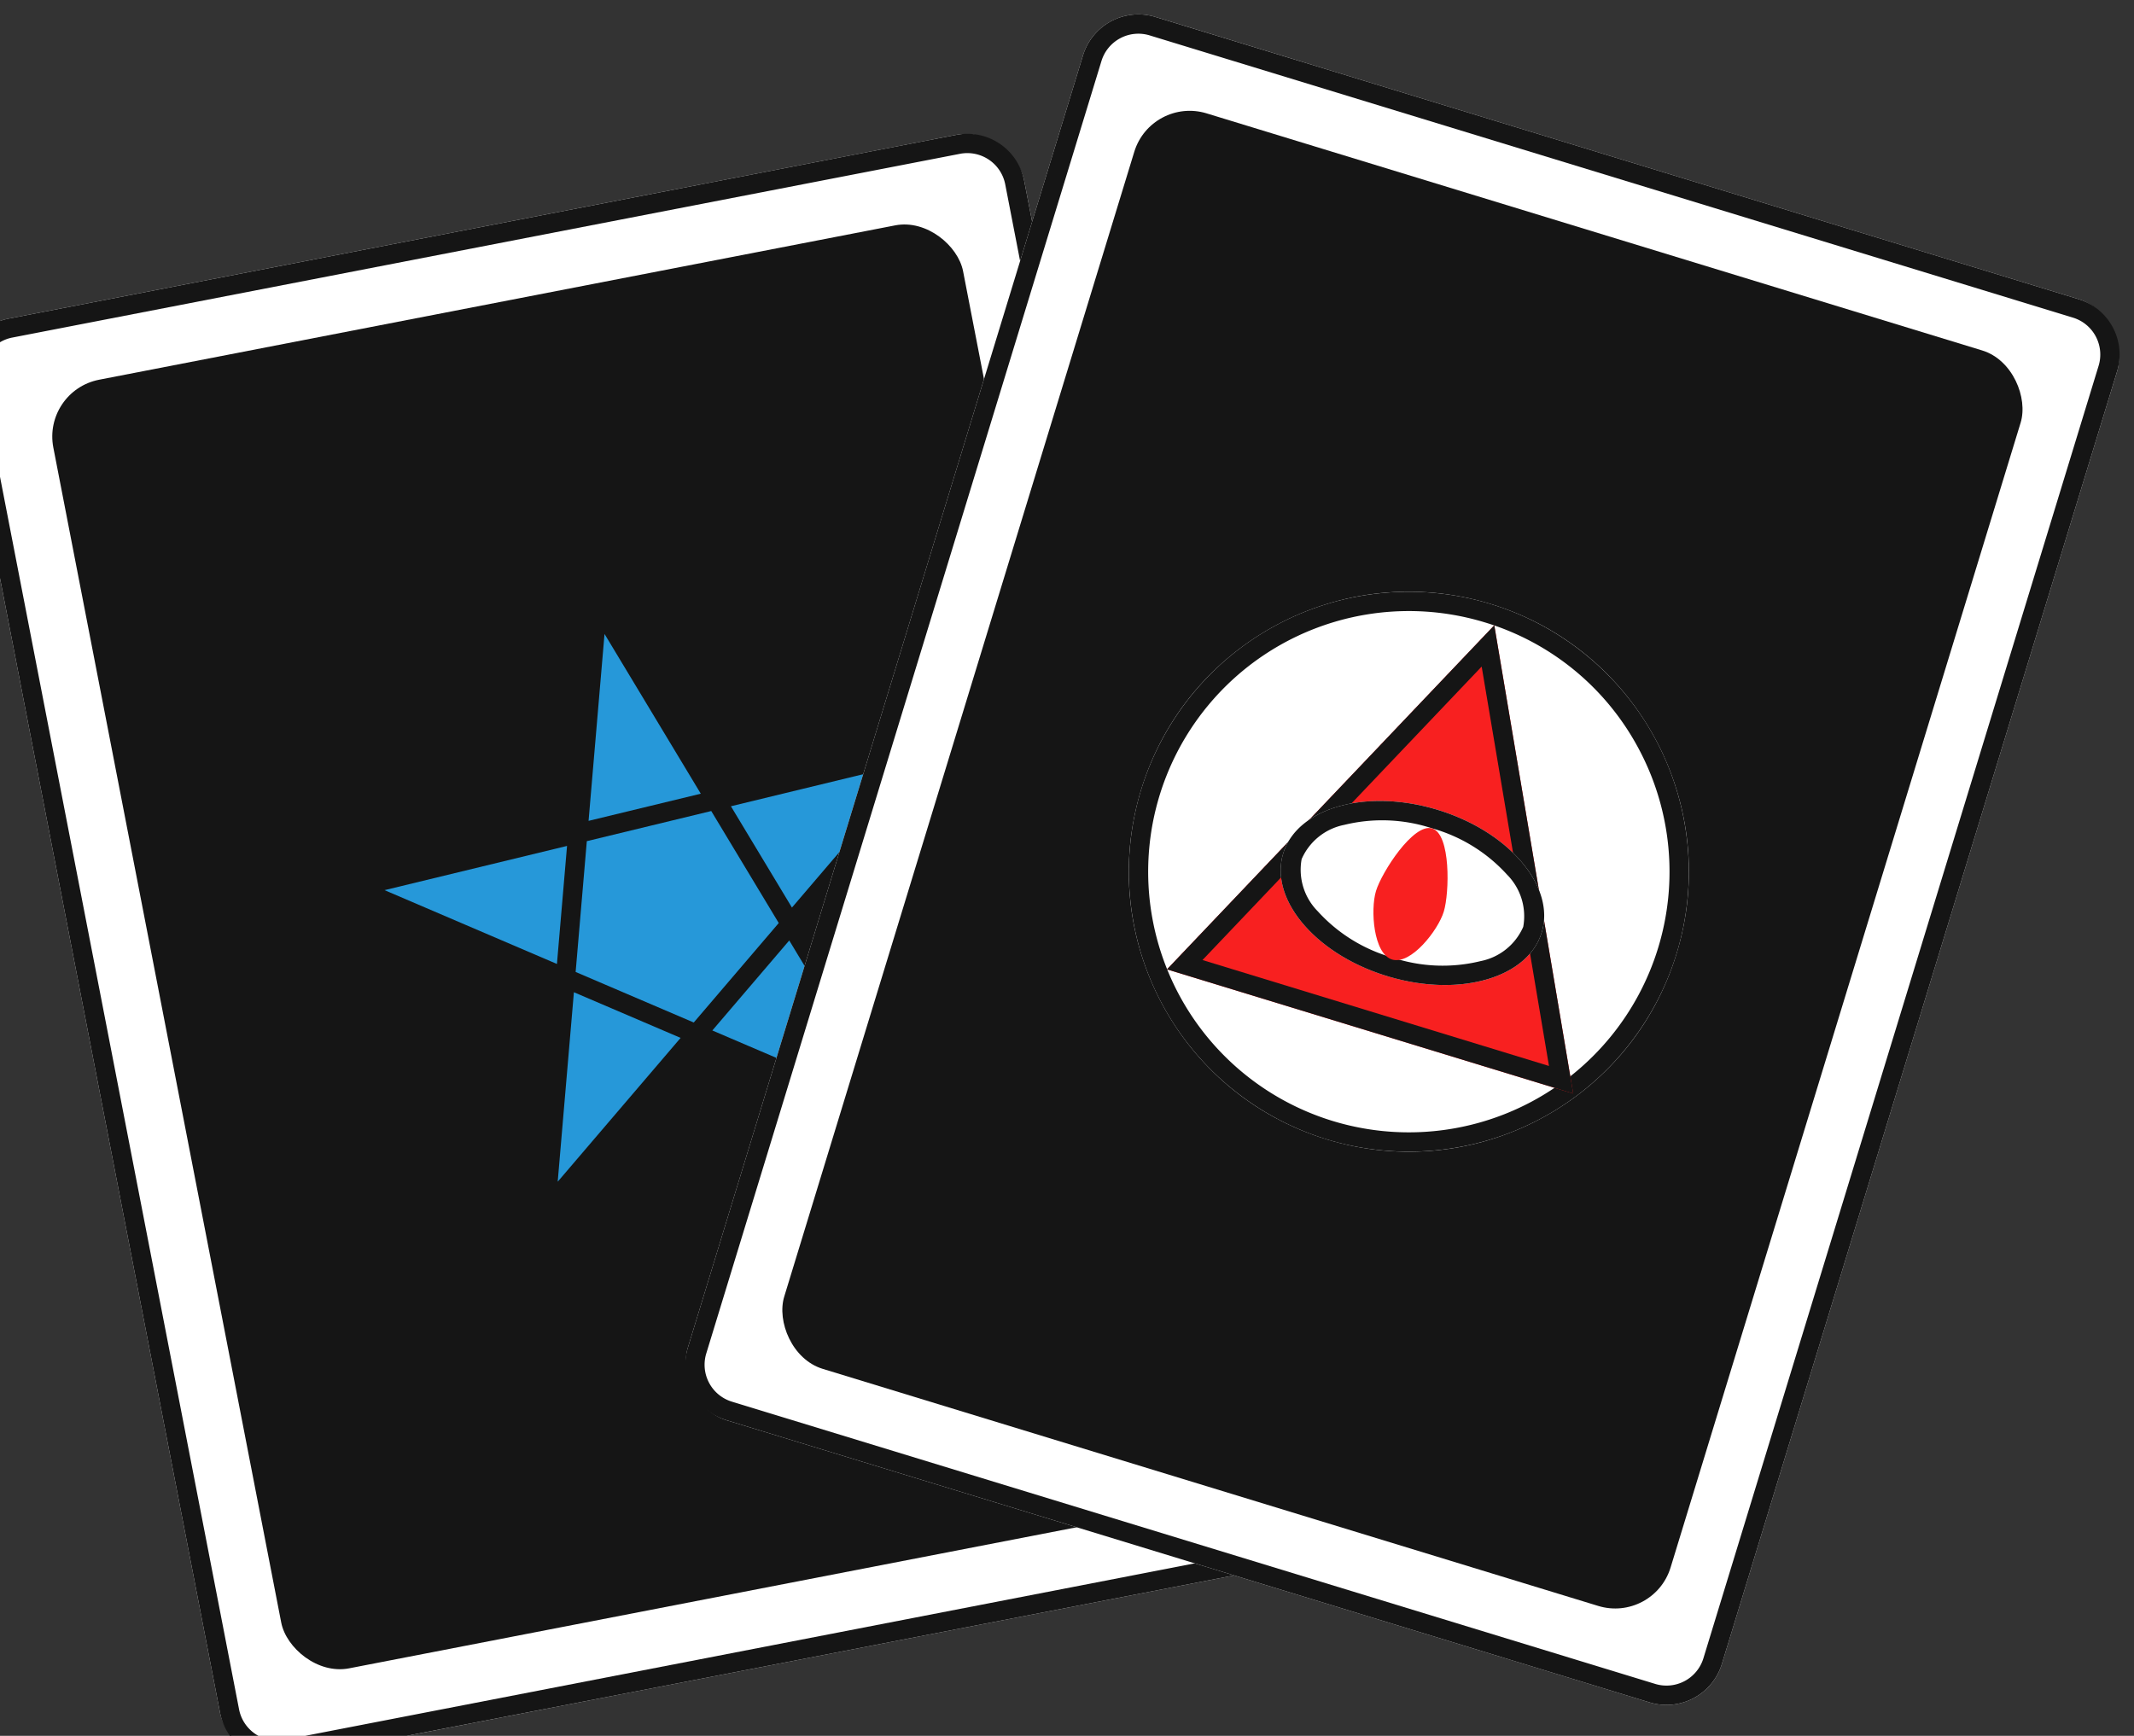 <svg xmlns="http://www.w3.org/2000/svg" width="110.517" height="89.908" viewBox="0 0 110.517 89.908">
  <rect x="0" y="0" width="110.517" height="89.908" fill="#333333" stroke="none"/>
  <g id="グループ_1589" data-name="グループ 1589" transform="translate(-3034.497 -5631.945) rotate(17)">
    <g id="グループ_1588" data-name="グループ 1588">
      <g id="グループ_1585" data-name="グループ 1585" transform="matrix(0.883, -0.469, 0.469, 0.883, -1646.282, 2733.328)">
        <rect id="長方形_1307" data-name="長方形 1307" width="56" height="76" rx="3" transform="translate(4638 4482)" fill="#fff"/>
        <path id="長方形_1307_-_アウトライン" data-name="長方形 1307 - アウトライン" d="M3,1A2,2,0,0,0,1,3V73a2,2,0,0,0,2,2H53a2,2,0,0,0,2-2V3a2,2,0,0,0-2-2H3M3,0H53a3,3,0,0,1,3,3V73a3,3,0,0,1-3,3H3a3,3,0,0,1-3-3V3A3,3,0,0,1,3,0Z" transform="translate(4638 4482)" fill="#151515"/>
        <rect id="長方形_1306" data-name="長方形 1306" width="48" height="68" rx="3" transform="translate(4642 4486)" fill="#151515"/>
      </g>
      <path id="パス_820" data-name="パス 820" d="M4582.5,4520.459l6.625,30.87,12.667-29.117-27.044,16.007,31.292,3.383Z" transform="translate(4.757 -0.959)" fill="#2698d9"/>
      <path id="パス_820_-_アウトライン" data-name="パス 820 - アウトライン" d="M4581.684,4519.058l9.713,8.724,11.465-6.787-5.344,12.285,10.005,8.987-13.29-1.437-5.275,12.125-2.79-13-12.974-1.4,11.245-6.656Zm8.811,9.258-7.187-6.455,2.04,9.5Zm6.239,4.26,3.979-9.146-8.536,5.052Zm-.42.966-5.039-4.526-5.706,3.377,1.427,6.648,6.615.715Zm-10.365,5.386-1.287-6-8.369,4.954Zm18.6,2.011-7.451-6.693-2.446,5.623Zm-11.356-.222-5.976-.646,2.067,9.631Z" transform="translate(4.757 -0.959)" fill="#151515"/>
    </g>
    <g id="グループ_1587" data-name="グループ 1587">
      <g id="グループ_1586" data-name="グループ 1586" transform="translate(-35)">
        <g id="グループ_1583" data-name="グループ 1583">
          <rect id="長方形_1307-2" data-name="長方形 1307" width="56" height="76" rx="3" transform="translate(4638 4482)" fill="#fff"/>
          <path id="長方形_1307_-_アウトライン-2" data-name="長方形 1307 - アウトライン" d="M3,1A2,2,0,0,0,1,3V73a2,2,0,0,0,2,2H53a2,2,0,0,0,2-2V3a2,2,0,0,0-2-2H3M3,0H53a3,3,0,0,1,3,3V73a3,3,0,0,1-3,3H3a3,3,0,0,1-3-3V3A3,3,0,0,1,3,0Z" transform="translate(4638 4482)" fill="#151515"/>
          <rect id="長方形_1306-2" data-name="長方形 1306" width="48" height="68" rx="3" transform="translate(4642 4486)" fill="#151515"/>
        </g>
        <g id="グループ_1584" data-name="グループ 1584" transform="translate(33 -1)">
          <circle id="楕円形_4253" data-name="楕円形 4253" cx="14.5" cy="14.5" r="14.5" transform="translate(4619 4507)" fill="#fff"/>
          <path id="楕円形_4253_-_アウトライン" data-name="楕円形 4253 - アウトライン" d="M14.5,1A13.5,13.5,0,0,0,4.954,24.046,13.5,13.5,0,1,0,24.046,4.954,13.412,13.412,0,0,0,14.5,1m0-1A14.5,14.5,0,1,1,0,14.5,14.5,14.5,0,0,1,14.5,0Z" transform="translate(4619 4507)" fill="#151515"/>
          <path id="多角形_15" data-name="多角形 15" d="M11,0,22,22H0Z" transform="translate(4623 4508)" fill="#f82020"/>
          <path id="多角形_15_-_アウトライン" data-name="多角形 15 - アウトライン" d="M11,2.236,1.618,21H20.382L11,2.236M11,0,22,22H0Z" transform="translate(4623 4508)" fill="#151515"/>
          <ellipse id="楕円形_4254" data-name="楕円形 4254" cx="7" cy="4.5" rx="7" ry="4.5" transform="translate(4627 4518)" fill="#fff"/>
          <path id="楕円形_4254_-_アウトライン" data-name="楕円形 4254 - アウトライン" d="M7,1A8.247,8.247,0,0,0,2.591,2.159,3.055,3.055,0,0,0,1,4.5,3.055,3.055,0,0,0,2.591,6.841,8.247,8.247,0,0,0,7,8a8.247,8.247,0,0,0,4.409-1.159A3.055,3.055,0,0,0,13,4.5a3.055,3.055,0,0,0-1.591-2.341A8.247,8.247,0,0,0,7,1M7,0c3.866,0,7,2.015,7,4.5S10.866,9,7,9,0,6.985,0,4.5,3.134,0,7,0Z" transform="translate(4627 4518)" fill="#151515"/>
          <path id="パス_819" data-name="パス 819" d="M1.835-2.3C2.848-2.3,3.67.631,3.67,1.645S2.848,4.8,1.835,4.8,0,2.658,0,1.645.822-2.3,1.835-2.3Z" transform="translate(4632.165 4521.304)" fill="#f82020"/>
        </g>
      </g>
    </g>
  </g>
</svg>

